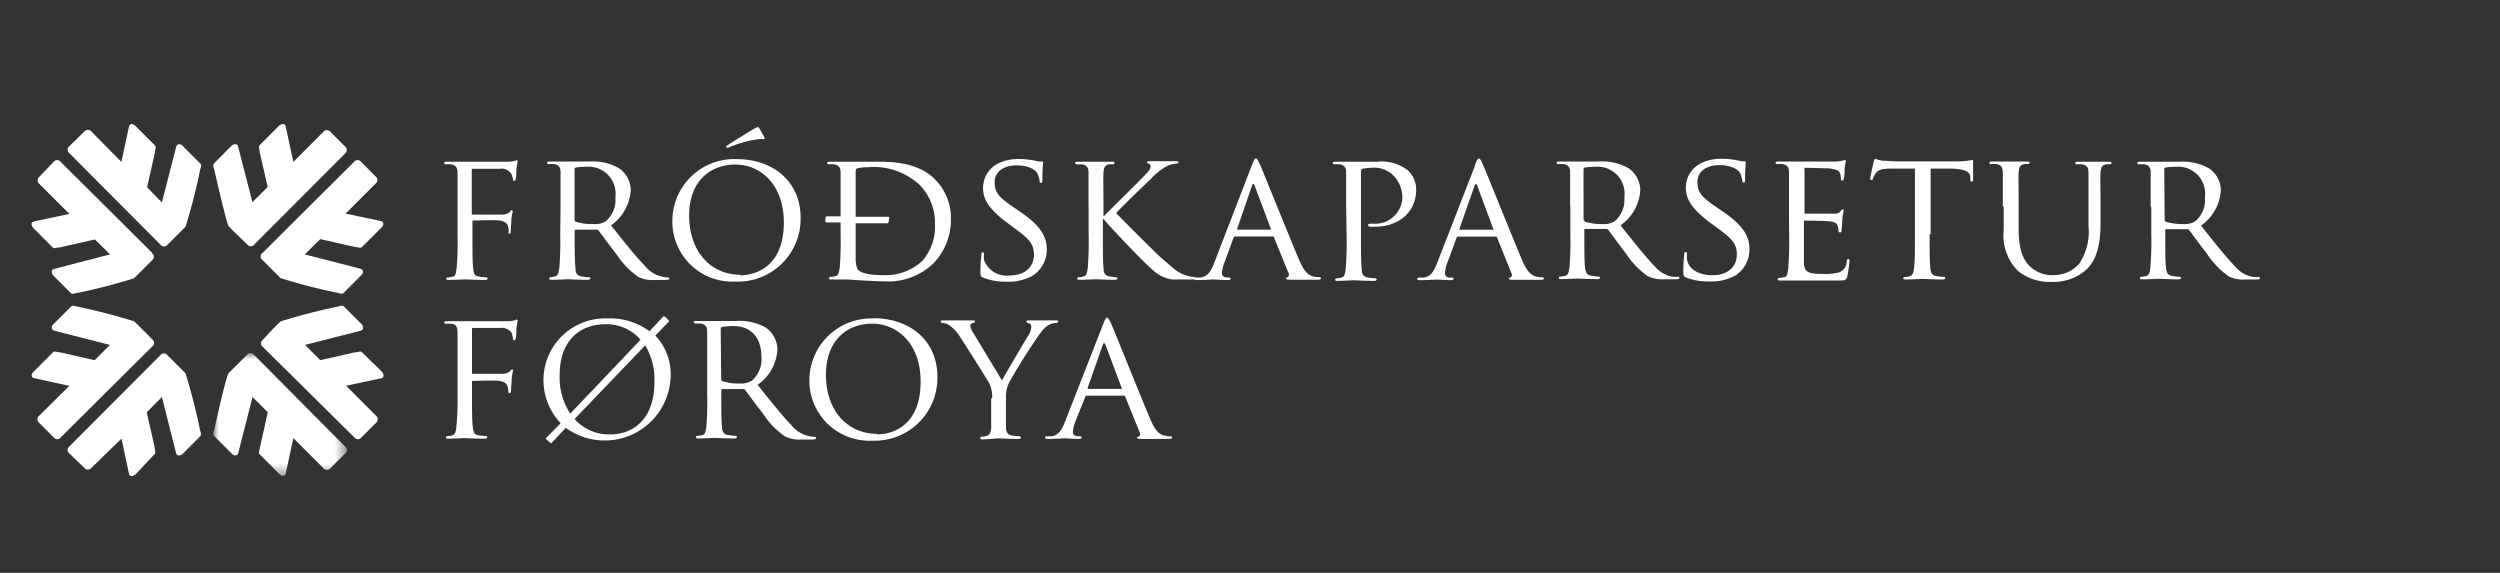 <svg xmlns="http://www.w3.org/2000/svg" xmlns:xlink="http://www.w3.org/1999/xlink" id="Layer_1" data-name="Layer 1" viewBox="0 0 216.21 49.54"><rect x="0" y="0" width="216.21" height="49.54" fill="#333333" stroke="none"/><defs><style>.cls-1,.cls-2{fill:#fff;fill-rule:evenodd;}.cls-2{isolation:isolate;}.cls-3{mask:url(#mask);}</style><mask id="mask" x="18.45" y="30.57" width="11.54" height="10.57" maskUnits="userSpaceOnUse"><g id="b"><path id="a" class="cls-1" d="M18.45,30.57H30V41.14H18.45Z"></path></g></mask></defs><path class="cls-2" d="M39.57,17.87c0-2.1,0-2.48,0-2.91s-.11-.68-.57-.75a3.87,3.87,0,0,0-.48,0,.13.13,0,0,1-.11-.11c0-.08.06-.11.22-.11.64,0,1.51,0,1.59,0h3.63a3.8,3.8,0,0,0,.63-.06c.08,0,.15-.08.2-.08s.09.06.09.12-.06.26-.11.64c0,.13,0,.74-.06.89s-.07.14-.13.14-.11-.05-.11-.15A1.47,1.47,0,0,0,44.2,15a1,1,0,0,0-1-.4l-2.29,0c-.08,0-.11,0-.11.14v3.69c0,.08,0,.13.09.13h1.91c.24,0,.44,0,.64,0s.52-.08.65-.24.13-.15.17-.15.08.05.08.12a5.83,5.83,0,0,0-.12.74c0,.28-.05.82-.05.91s0,.27-.13.27S44,20.07,44,20a1.82,1.82,0,0,0-.09-.5c-.06-.19-.29-.37-.72-.43s-2,0-2.24,0c-.08,0-.09,0-.09.13v1.08c0,1.34,0,2.4.06,2.93s.13.65.51.71a6.33,6.33,0,0,0,.63.07.1.1,0,0,1,.11.11c0,.06-.06.11-.22.11-.78,0-1.68-.05-1.75-.05s-.95.05-1.38.05c-.14,0-.22,0-.22-.11A.1.1,0,0,1,38.7,24a2.83,2.83,0,0,0,.42-.07c.28,0,.31-.32.37-.71a27.59,27.59,0,0,0,.08-2.93V17.87ZM49.69,19a.21.21,0,0,0,.1.18,5.08,5.08,0,0,0,1.54.2,1.76,1.76,0,0,0,1.05-.24,2.4,2.4,0,0,0,.84-2.07,2.33,2.33,0,0,0-2.42-2.65,6.6,6.6,0,0,0-1,.07c-.06,0-.11.08-.11.16Zm-1.21-1.15c0-2.1,0-2.48,0-2.91s-.11-.68-.57-.75a3.87,3.87,0,0,0-.48,0,.13.13,0,0,1-.11-.11c0-.08.06-.11.22-.11.64,0,1.58,0,1.65,0l1.76,0a4.55,4.55,0,0,1,2.6.59,2.35,2.35,0,0,1,1,1.84,4,4,0,0,1-1.71,3.09c1.14,1.43,2.11,2.66,2.93,3.5a2.64,2.64,0,0,0,2,1,.12.12,0,0,1,.12.11c0,.08-.08.11-.33.11h-.87a2.84,2.84,0,0,1-1.5-.27,7.29,7.29,0,0,1-1.91-2c-.59-.73-1.21-1.61-1.51-2a.21.21,0,0,0-.19-.08l-1.78,0c-.07,0-.1,0-.1.11v.31c0,1.31,0,2.36.07,2.92,0,.39.12.65.55.71a5.59,5.59,0,0,0,.62.07c.1,0,.12.06.12.11s-.07.11-.23.11c-.76,0-1.66-.05-1.72-.05s-1,.05-1.38.05c-.15,0-.22,0-.22-.11a.1.1,0,0,1,.11-.11A2,2,0,0,0,48,23.9c.28-.06.31-.32.37-.71a27.59,27.59,0,0,0,.08-2.93Zm17.61-6c.08.14,0,.19-.06.19a2.26,2.26,0,0,0-.48,0,10,10,0,0,0-2.42.67.88.88,0,0,1-.23.07.09.09,0,0,1-.08-.09c0-.05,0-.08.11-.13.57-.4,2.05-1.28,2.16-1.35.27-.16.37-.21.45-.21s.08,0,.16.15.22.38.39.7M64,23.81c1.26,0,3.79-.67,3.79-4.58,0-3.25-2-5-4.19-5s-4,1.46-4,4.4c0,3.15,1.89,5.13,4.42,5.13m-.32-10c3.15,0,5.54,1.93,5.54,5.07a5.42,5.42,0,0,1-5.62,5.52,5.19,5.19,0,0,1-5.47-5.31,5.35,5.35,0,0,1,5.55-5.28M74,20c0,1.15,0,2,0,2.26a2.7,2.7,0,0,0,.15,1c.18.25.67.54,2.33.54a4.69,4.69,0,0,0,3.29-1.24,4.5,4.5,0,0,0,1.09-3.2A4.64,4.64,0,0,0,79.54,16,5.82,5.82,0,0,0,75,14.47a2.7,2.7,0,0,0-.83.09c-.12,0-.17.11-.17.28v3.91H76.8c.1,0,.13.05.1.14l-.05.31c0,.09-.11.11-.19.11H74V20ZM72.7,17.87c0-2.1,0-2.48,0-2.91s-.12-.68-.57-.75a3.87,3.87,0,0,0-.48,0,.14.14,0,0,1-.12-.11c0-.08.07-.11.23-.11.63,0,1.51,0,1.59,0s1.08,0,1.91,0c1.4,0,4-.13,5.62,1.54a4.75,4.75,0,0,1,1.36,3.44,5.4,5.4,0,0,1-1.51,3.8,5.61,5.61,0,0,1-4.25,1.56c-.6,0-1.35-.05-2-.08l-1.16-.08s-.27,0-.56,0l-.83,0c-.14,0-.22,0-.22-.11a.1.1,0,0,1,.11-.11,2,2,0,0,0,.43-.07c.28-.06.3-.32.37-.71a27.59,27.59,0,0,0,.08-2.93v-1H71.49c-.11,0-.11-.05-.1-.15l0-.26c0-.1.06-.12.18-.12H72.7v-.89ZM85,24c-.19-.1-.21-.14-.21-.51,0-.67.06-1.21.08-1.43s0-.23.11-.23.13.05.13.16a2,2,0,0,0,0,.5,2.06,2.06,0,0,0,2.21,1.33c1.38,0,2.1-.78,2.1-1.79s-.53-1.44-1.77-2.36l-.63-.47c-1.52-1.14-2-2-2-2.9,0-1.59,1.26-2.55,3.1-2.55a6.71,6.71,0,0,1,1.45.16,1.93,1.93,0,0,0,.5.06c.11,0,.14,0,.14.1s-.06.51-.06,1.43c0,.21,0,.31-.12.31s-.11-.07-.12-.18a2.61,2.61,0,0,0-.21-.67c-.09-.16-.56-.66-1.81-.66-1,0-1.87.5-1.87,1.46s.43,1.35,1.82,2.29l.39.27c1.71,1.16,2.3,2.1,2.3,3.26a2.64,2.64,0,0,1-1.31,2.31,4.31,4.31,0,0,1-2.23.47A5.12,5.12,0,0,1,85,24m9.14-6.13c0-2.1,0-2.48,0-2.91s-.11-.68-.57-.75l-.47,0a.14.14,0,0,1-.12-.11c0-.08.07-.11.23-.11.63,0,1.49,0,1.57,0l1.39,0c.15,0,.22,0,.22.11a.12.12,0,0,1-.11.11,1.68,1.68,0,0,0-.35,0c-.37.08-.47.27-.5.75s0,.81,0,2.91v.81h.06c.23-.25,2.73-2.71,3.25-3.25s.76-.76.76-1-.06-.25-.17-.27a.16.16,0,0,1-.13-.13c0-.06.06-.09.16-.09l1,0,1.35,0q.21,0,.21.09c0,.07,0,.11-.15.11a2.61,2.61,0,0,0-.77.19,4.94,4.94,0,0,0-1.47,1.15c-.35.32-2.73,2.61-3,2.95.37.39,3.28,3.31,3.85,3.83,1.18,1,1.34,1.22,2,1.49a2.88,2.88,0,0,0,.86.2c.1,0,.17.05.17.11s-.06.11-.3.11h-.72c-.39,0-.65,0-1,0a3,3,0,0,1-1.7-.83c-.63-.49-3.58-3.59-4.24-4.39h-.07v1.32c0,1.3,0,2.37.06,2.93,0,.39.12.65.55.71a4.45,4.45,0,0,0,.54.07.11.11,0,0,1,.11.11c0,.06-.07.11-.22.11-.69,0-1.53-.05-1.64-.05s-1,.05-1.39.05c-.14,0-.22,0-.22-.11a.1.1,0,0,1,.11-.11,2,2,0,0,0,.43-.07c.27-.06.3-.32.36-.71a27.59,27.59,0,0,0,.08-2.93V17.87Z"></path><path class="cls-2" d="M109.85,19.86c.06,0,.06,0,.05-.09l-1.39-3.71c-.08-.21-.16-.21-.23,0L107,19.77c0,.06,0,.09,0,.09Zm-1.56-5.63c.18-.45.24-.53.33-.53s.19.2.34.5c.25.57,2.5,6.16,3.36,8.2.51,1.22.89,1.39,1.19,1.49a2,2,0,0,0,.56.08c.08,0,.17,0,.17.11s-.16.11-.32.11-1.24,0-2.21,0c-.27,0-.49,0-.49-.1s0-.06.09-.09a.26.26,0,0,0,.13-.37l-1.26-3.1c0-.06,0-.08-.12-.08h-3.23a.15.15,0,0,0-.15.11l-.79,2.16a2.78,2.78,0,0,0-.21.91c0,.27.24.37.48.37h.13c.11,0,.14.05.14.11s-.08.11-.21.11c-.33,0-1.1-.05-1.26-.05s-.84.05-1.41.05c-.18,0-.27,0-.27-.11a.12.12,0,0,1,.13-.11l.41,0c.63-.07.91-.55,1.18-1.24Zm8.13,3.64c0-2.1,0-2.48,0-2.91s-.11-.68-.57-.75a3.87,3.87,0,0,0-.48,0,.13.13,0,0,1-.11-.11c0-.08.06-.11.22-.11.64,0,1.51,0,1.62,0l2,0a3.66,3.66,0,0,1,2.68.76,2.32,2.32,0,0,1,.7,1.63c0,1.94-1.47,3.23-3.61,3.23a2.68,2.68,0,0,1-.4,0,.16.16,0,0,1-.15-.13c0-.11.08-.14.37-.14a2.35,2.35,0,0,0,2.59-2.18,2.72,2.72,0,0,0-.79-2,2.38,2.38,0,0,0-1.89-.65,5.09,5.09,0,0,0-.79.09c-.07,0-.11.11-.11.26v5.5c0,1.3,0,2.37.07,2.93,0,.39.12.65.55.71a5.87,5.87,0,0,0,.62.07.11.11,0,0,1,.12.11c0,.06-.07.11-.23.11-.76,0-1.68-.05-1.75-.05s-1,.05-1.38.05c-.15,0-.23,0-.23-.11a.11.11,0,0,1,.12-.11,2.14,2.14,0,0,0,.43-.07c.27-.06.3-.32.36-.71a27.59,27.59,0,0,0,.08-2.93Zm12.72,2c.05,0,.05,0,0-.09l-1.38-3.71q-.12-.31-.24,0l-1.3,3.71c0,.06,0,.09,0,.09Zm-1.57-5.63c.18-.45.24-.53.34-.53s.19.2.33.5c.26.57,2.5,6.16,3.36,8.2.51,1.22.89,1.39,1.19,1.49a2.14,2.14,0,0,0,.56.08c.08,0,.17,0,.17.11s-.15.11-.31.11-1.24,0-2.22,0c-.27,0-.49,0-.49-.1s0-.06.1-.09a.25.25,0,0,0,.12-.37l-1.25-3.1c0-.06-.05-.08-.13-.08h-3.23a.14.14,0,0,0-.14.11l-.8,2.16a2.73,2.73,0,0,0-.2.91c0,.27.23.37.47.37h.13c.11,0,.14.05.14.11s-.08.11-.2.11c-.34,0-1.1-.05-1.26-.05s-.84.05-1.42.05c-.17,0-.26,0-.26-.11a.12.12,0,0,1,.12-.11l.41,0c.64-.07.91-.55,1.18-1.24l3.29-8.46ZM137,19a.21.21,0,0,0,.1.18,5.08,5.08,0,0,0,1.54.2,1.78,1.78,0,0,0,1-.24,2.43,2.43,0,0,0,.84-2.07,2.33,2.33,0,0,0-2.42-2.65,6.72,6.72,0,0,0-1,.07c-.06,0-.11.08-.11.16V19Zm-1.21-1.15c0-2.1,0-2.48,0-2.91s-.11-.68-.58-.75a3.59,3.59,0,0,0-.47,0,.14.14,0,0,1-.12-.11c0-.08.07-.11.23-.11.64,0,1.57,0,1.65,0l1.75,0a4.58,4.58,0,0,1,2.61.59,2.35,2.35,0,0,1,1,1.84,4,4,0,0,1-1.71,3.09c1.14,1.43,2.11,2.66,2.92,3.5a2.61,2.61,0,0,0,1.56.94,2.45,2.45,0,0,0,.5,0,.12.12,0,0,1,.12.11c0,.08-.08.11-.33.11H144a2.89,2.89,0,0,1-1.5-.27,7.29,7.29,0,0,1-1.91-2c-.58-.73-1.2-1.61-1.5-2a.21.21,0,0,0-.19-.08l-1.78,0c-.07,0-.1,0-.1.11v.31c0,1.31,0,2.36.06,2.92.05.39.13.65.56.71a5.59,5.59,0,0,0,.62.07c.1,0,.11.06.11.11s-.06.11-.22.11c-.77,0-1.66-.05-1.72-.05s-1,.05-1.38.05c-.15,0-.23,0-.23-.11a.1.1,0,0,1,.11-.11,2.24,2.24,0,0,0,.44-.07c.26-.06.3-.32.36-.71a27.59,27.59,0,0,0,.08-2.93V17.87Zm10,6.13c-.2-.1-.21-.14-.21-.51,0-.67.06-1.21.08-1.43s0-.23.11-.23.13.05.13.16a2,2,0,0,0,0,.5c.21,1,1.27,1.33,2.21,1.33,1.38,0,2.1-.78,2.1-1.79s-.53-1.44-1.77-2.36l-.64-.47c-1.51-1.14-2-2-2-2.9,0-1.59,1.26-2.55,3.1-2.55a6.71,6.71,0,0,1,1.45.16,1.9,1.9,0,0,0,.49.06c.11,0,.14,0,.14.1s-.06.51-.06,1.43c0,.21,0,.31-.11.31s-.11-.07-.13-.18a2.59,2.59,0,0,0-.2-.67c-.1-.16-.56-.66-1.82-.66-1,0-1.86.5-1.86,1.46s.43,1.35,1.81,2.29l.4.27c1.7,1.16,2.29,2.1,2.29,3.26a2.63,2.63,0,0,1-1.3,2.31,4.33,4.33,0,0,1-2.23.47,5.12,5.12,0,0,1-2-.36m8.95-6.13c0-2.1,0-2.48,0-2.91s-.11-.68-.57-.75a3.87,3.87,0,0,0-.48,0,.13.13,0,0,1-.11-.11c0-.08.06-.11.22-.11.64,0,1.55,0,1.62,0h3.35c.27,0,.52-.06.63-.08a.82.82,0,0,1,.19-.06s.07.06.07.12-.08.26-.11.64c0,.13,0,.74-.08.89s-.07.14-.13.14-.11-.05-.11-.17a1.53,1.53,0,0,0-.08-.47c-.1-.23-.24-.33-1-.42-.23,0-1.85-.05-2-.05s-.07.05-.07.14v3.68c0,.1,0,.15.07.15s2,0,2.34,0,.55,0,.69-.19.16-.18.2-.18.09,0,.09.12a5.83,5.83,0,0,0-.12.74c0,.28-.06.79-.06.88s0,.25-.13.25S159,20,159,20a1.13,1.13,0,0,0-.07-.45c-.05-.19-.17-.35-.71-.41-.38-.05-1.88-.06-2.12-.06-.08,0-.09,0-.09.09v1.13c0,.46,0,2,0,2.31,0,.9.28,1.08,1.66,1.08a4.83,4.83,0,0,0,1.41-.14,1.07,1.07,0,0,0,.64-.94c0-.16.06-.21.14-.21s.09.11.09.21a11.3,11.3,0,0,1-.19,1.3c-.09.35-.24.35-.78.35-1,0-1.86,0-2.43,0s-1,0-1.17,0l-.6,0-.81,0c-.14,0-.23,0-.23-.11a.11.11,0,0,1,.12-.11,3.21,3.21,0,0,0,.43-.07c.27,0,.3-.32.36-.71a27.59,27.59,0,0,0,.08-2.93Zm12.16,2.39c0,1.3,0,2.37.06,2.93.05.39.12.65.54.71a6.18,6.18,0,0,0,.64.07c.1,0,.11.06.11.11s-.06.11-.22.11c-.76,0-1.65-.05-1.74-.05s-1,.05-1.44.05c-.16,0-.23,0-.23-.11a.11.11,0,0,1,.12-.1,2,2,0,0,0,.41-.06c.28-.07.36-.34.41-.73.07-.56.07-1.63.07-2.93V14.58l-2,0c-.87,0-1.2.11-1.41.43a1.86,1.86,0,0,0-.22.43c0,.12-.08.13-.15.13a.1.1,0,0,1-.09-.11c0-.14.28-1.36.3-1.47s.1-.25.14-.25a5.65,5.65,0,0,0,.62.16c.4,0,.94.06,1.1.06h5.28a7.61,7.61,0,0,0,1-.06l.39-.06c.07,0,.07.07.07.15,0,.42,0,1.39,0,1.55s-.06.17-.13.17-.09,0-.11-.24l0-.14c0-.41-.34-.72-1.68-.75l-1.75,0v5.68Zm6.33-2.39c0-2.1,0-2.48,0-2.91s-.11-.68-.57-.75a3.87,3.87,0,0,0-.48,0,.13.13,0,0,1-.11-.11c0-.08.06-.11.22-.11.64,0,1.48,0,1.61,0l1.41,0c.16,0,.24,0,.24.11a.13.13,0,0,1-.13.11,1.65,1.65,0,0,0-.34,0c-.37.07-.45.3-.48.75s0,.81,0,2.91v1.9c0,1.95.43,2.76,1,3.31a2.76,2.76,0,0,0,2.08.73,2.9,2.9,0,0,0,2.17-1,5,5,0,0,0,.79-3.27V17.87c0-2.1,0-2.48,0-2.91s-.09-.68-.56-.75a3.71,3.71,0,0,0-.47,0,.11.11,0,0,1-.11-.11c0-.08.06-.11.22-.11.62,0,1.43,0,1.51,0s.77,0,1.18,0c.16,0,.22,0,.22.11a.12.12,0,0,1-.11.11,1.68,1.68,0,0,0-.35,0c-.38.08-.46.3-.49.75s0,.81,0,2.91v1.45c0,1.46-.19,3.1-1.3,4.06a4.27,4.27,0,0,1-2.93,1,4.36,4.36,0,0,1-2.91-.95,4.36,4.36,0,0,1-1.23-3.55v-2Zm14,1.15a.21.21,0,0,0,.1.18,5.08,5.08,0,0,0,1.54.2,1.76,1.76,0,0,0,1-.24,2.4,2.4,0,0,0,.84-2.07,2.33,2.33,0,0,0-2.41-2.65,6.65,6.65,0,0,0-1,.07c-.06,0-.11.08-.11.16ZM186,17.87c0-2.1,0-2.48,0-2.91s-.11-.68-.57-.75a3.87,3.87,0,0,0-.48,0,.13.13,0,0,1-.11-.11c0-.08.06-.11.22-.11.64,0,1.58,0,1.66,0l1.75,0a4.55,4.55,0,0,1,2.6.59,2.33,2.33,0,0,1,1,1.84,4,4,0,0,1-1.72,3.09c1.14,1.43,2.11,2.66,2.92,3.5a2.61,2.61,0,0,0,1.56.94,2.56,2.56,0,0,0,.5,0,.11.11,0,0,1,.12.11c0,.08-.08.11-.33.11h-.87a2.84,2.84,0,0,1-1.5-.27,7.15,7.15,0,0,1-1.91-2c-.59-.73-1.21-1.61-1.51-2a.2.2,0,0,0-.19-.08l-1.78,0c-.07,0-.1,0-.1.11v.31c0,1.31,0,2.36.06,2.92.05.39.13.65.56.71a5.59,5.59,0,0,0,.62.07c.1,0,.11.06.11.11s-.06.11-.22.11c-.77,0-1.65-.05-1.72-.05s-.95.05-1.38.05c-.14,0-.22,0-.22-.11a.1.1,0,0,1,.11-.11,2,2,0,0,0,.42-.07c.28-.06.31-.32.37-.71a27.59,27.59,0,0,0,.08-2.93V17.87ZM39.57,31.64c0-2.1,0-2.48,0-2.91S39.43,28,39,28a3.87,3.87,0,0,0-.48,0,.13.13,0,0,1-.11-.11c0-.08.06-.11.22-.11.64,0,1.51,0,1.59,0h3.63a2.81,2.81,0,0,0,.63-.07c.08,0,.15-.08.2-.08s.09.07.09.13-.06.26-.11.64c0,.12,0,.73-.06.89s-.07.14-.13.14-.11-.06-.11-.16a1.52,1.52,0,0,0-.13-.51,1.06,1.06,0,0,0-1-.4l-2.29,0c-.08,0-.12,0-.12.15v3.69c0,.07,0,.13.1.13l1.91,0c.24,0,.44,0,.64,0s.52-.08.65-.24.13-.14.17-.14.08.05.08.11a4.54,4.54,0,0,0-.12.75c0,.3-.05.61-.05.91,0,.13,0,.27-.13.27s-.1-.07-.1-.13a1.82,1.82,0,0,0-.09-.49c-.06-.19-.29-.37-.72-.43s-2,0-2.24,0c-.08,0-.1,0-.1.12V34c0,1.34,0,2.41.07,2.93s.12.65.51.72a5.94,5.94,0,0,0,.63.06.11.11,0,0,1,.11.11c0,.06-.06.12-.22.12-.78,0-1.68-.05-1.75-.05s-.95.05-1.38.05c-.14,0-.22,0-.22-.12a.11.11,0,0,1,.1-.11c.13,0,.31,0,.43-.06.28-.05.31-.32.37-.72A27.39,27.39,0,0,0,39.57,34Zm10.12,4.6a4,4,0,0,0,3.12,1.33c1.29,0,3.79-.7,3.79-4.58a5.7,5.7,0,0,0-.8-3.12l-6.11,6.37Zm5.71-6.86a3.91,3.91,0,0,0-3-1.34c-2.33,0-4,1.48-4,4.41a5.66,5.66,0,0,0,.92,3.32Zm-7.68,8.91q0,.08-.15,0L47.26,38c-.07-.06-.08-.1,0-.15l1.23-1.25A5.43,5.43,0,0,1,47,32.81a5.34,5.34,0,0,1,5.54-5.27,5.71,5.71,0,0,1,3.63,1.11l1.16-1.24c0-.07.11-.07.21,0l.27.27c.08.08.06.11,0,.17l-1.13,1.17A4.9,4.9,0,0,1,58,32.61,5.71,5.71,0,0,1,48.93,37Zm14.65-5.51a.19.19,0,0,0,.1.18,4.71,4.71,0,0,0,1.54.21,1.82,1.82,0,0,0,1-.24,2.42,2.42,0,0,0,.84-2.07c0-1.69-.92-2.66-2.41-2.66a6.31,6.31,0,0,0-1,.08.18.18,0,0,0-.11.16Zm-1.21-1.14c0-2.1,0-2.48,0-2.91s-.11-.68-.57-.75a3.87,3.87,0,0,0-.48,0,.13.13,0,0,1-.11-.11c0-.08.06-.11.22-.11.64,0,1.58,0,1.66,0l1.75,0a4.59,4.59,0,0,1,2.61.58,2.39,2.39,0,0,1,1,1.85,4,4,0,0,1-1.72,3.09c1.14,1.43,2.11,2.65,2.93,3.5a2.66,2.66,0,0,0,2,1,.13.13,0,0,1,.13.11c0,.08-.08.12-.34.12h-.87a2.82,2.82,0,0,1-1.5-.28,7,7,0,0,1-1.91-2c-.59-.73-1.21-1.6-1.51-2a.22.22,0,0,0-.19-.08l-1.78,0c-.07,0-.1,0-.1.11V34c0,1.31,0,2.36.06,2.91,0,.4.13.66.56.72a5.56,5.56,0,0,0,.62.06.1.1,0,0,1,.11.11c0,.07-.06.12-.22.12-.76,0-1.65-.05-1.72-.05s-1,.05-1.38.05c-.14,0-.22,0-.22-.12a.11.11,0,0,1,.11-.11,2.22,2.22,0,0,0,.43-.06c.27-.06.3-.32.36-.72A27.39,27.39,0,0,0,61.16,34V31.64Zm14.67,5.93c1.26,0,3.79-.66,3.79-4.58,0-3.25-2-5-4.19-5s-4,1.47-4,4.41c0,3.15,1.89,5.12,4.42,5.12m-.32-10c3.15,0,5.54,1.92,5.54,5.07a5.42,5.42,0,0,1-5.62,5.52A5.19,5.19,0,0,1,70,32.82a5.36,5.36,0,0,1,5.55-5.28m10.25,6.9a2.43,2.43,0,0,0-.3-1.39c-.11-.2-2-3.21-2.48-3.93a3.53,3.53,0,0,0-.93-1,1.21,1.21,0,0,0-.58-.19.14.14,0,0,1-.15-.13c0-.06.05-.09.17-.09l1.39,0c.1,0,.67,0,1.21,0,.16,0,.19,0,.19.09s-.09.1-.22.15-.18.1-.18.21a1.17,1.17,0,0,0,.19.53l2.55,4.22c.29-.58,2-3.47,2.29-3.92a1.48,1.48,0,0,0,.24-.7c0-.19-.07-.3-.22-.34s-.21-.1-.21-.16.08-.08.22-.08c.37,0,.86,0,1,0l1.37,0c.1,0,.17,0,.17.08a.16.16,0,0,1-.17.14,1.5,1.5,0,0,0-.65.17,2.51,2.51,0,0,0-.7.67,49.76,49.76,0,0,0-2.72,4.3A2.67,2.67,0,0,0,87,34.44V35.6c0,.22,0,.8,0,1.35,0,.4.13.65.54.72a5.65,5.65,0,0,0,.64.06.11.11,0,0,1,.11.11c0,.07-.08.12-.22.12-.78,0-1.69-.05-1.77-.05S85.42,38,85,38c-.16,0-.22,0-.22-.12a.11.11,0,0,1,.11-.11,1.84,1.84,0,0,0,.41-.06c.29-.07.39-.32.42-.72,0-.55,0-1.13,0-1.35V34.44ZM97,33.63c.06,0,.06,0,0-.1l-1.39-3.7q-.12-.31-.24,0l-1.3,3.7c0,.07,0,.1,0,.1ZM95.42,28c.18-.45.24-.53.33-.53s.19.19.34.5c.25.56,2.49,6.15,3.36,8.21.5,1.2.88,1.38,1.18,1.47a2.14,2.14,0,0,0,.56.08c.08,0,.18,0,.18.11s-.16.12-.32.12-1.24,0-2.21,0c-.27,0-.5,0-.5-.09s0-.07.1-.1a.25.25,0,0,0,.13-.36l-1.26-3.11a.11.11,0,0,0-.13-.08H94a.16.16,0,0,0-.15.12L93,36.46a2.78,2.78,0,0,0-.21.91c0,.27.24.36.48.36h.12c.11,0,.15.05.15.11s-.08.12-.21.12c-.33,0-1.1-.05-1.26-.05s-.84.05-1.41.05c-.18,0-.28,0-.28-.12s.07-.11.14-.11l.41,0c.63-.08.9-.56,1.17-1.24ZM13.15,21.9a.38.38,0,0,1,0,.61s-1.31,1.32-1.57,1.56a49.48,49.48,0,0,1-4.86,1.26c-.25,0-.44.18-.61,0L4.64,23.86c-.15-.15-.28-.45,0-.59L9.52,22,8.21,20.71l-3.05.69c-.29,0-.48.14-.61,0L2.9,19.74c-.15-.15-.29-.48,0-.58L6,18.5l-2.6-2.6a.4.4,0,0,1,0-.61L4.64,14a.38.38,0,0,1,.61,0l7.9,7.86ZM6,13.25a.38.38,0,0,1,0-.61L7.3,11.37a.39.39,0,0,1,.6,0L10.5,14l.66-3.07c.1-.32.44-.18.59,0l1.65,1.65c.15.13,0,.32,0,.61l-.68,3L14,17.51l1.25-4.86c.13-.29.43-.17.58,0l1.47,1.47c.18.18.05.37,0,.61a50.13,50.13,0,0,1-1.25,4.87c-.24.25-1.56,1.56-1.56,1.56a.38.38,0,0,1-.61,0Zm7.87,17.47a.37.37,0,0,1,.61,0l1.56,1.56a49.41,49.41,0,0,1,1.25,4.87c.05.24.18.43,0,.61l-1.47,1.47c-.15.15-.45.27-.58,0L14,34.34l-1.31,1.32.68,3c0,.3.15.49,0,.61L11.75,41c-.15.15-.49.29-.59,0l-.65-3.07L7.9,40.47a.38.38,0,0,1-.6,0L6,39.22a.38.38,0,0,1,0-.61l7.87-7.89ZM5.25,37.83a.38.38,0,0,1-.61,0L3.38,36.56a.38.38,0,0,1,0-.6L6,33.37,2.93,32.7c-.32-.1-.18-.43,0-.58l1.65-1.65c.13-.15.32,0,.61,0l3,.68,1.32-1.32L4.66,28.59c-.3-.14-.18-.44,0-.59l1.47-1.47c.17-.18.36-.05.61,0a49.48,49.48,0,0,1,4.86,1.26c.26.23,1.57,1.56,1.57,1.56a.38.38,0,0,1,0,.61ZM22.73,30a.38.38,0,0,1,0-.61S24,28,24.29,27.79a49.48,49.48,0,0,1,4.86-1.26c.25-.05.44-.18.62,0L31.24,28c.15.15.27.45,0,.59l-4.86,1.24,1.32,1.32,3-.68c.29,0,.49-.15.61,0L33,32.12c.15.15.29.48,0,.59l-3.07.65,2.6,2.6a.39.39,0,0,1,0,.6l-1.27,1.27a.38.38,0,0,1-.61,0Z"></path><g class="cls-3"><path class="cls-2" d="M29.84,38.61a.39.39,0,0,1,0,.62l-1.27,1.26a.38.38,0,0,1-.6,0l-2.6-2.6-.66,3.07c-.1.32-.43.18-.59,0l-1.64-1.65c-.15-.13-.05-.32,0-.61l.68-3.05-1.32-1.32L20.6,39.2c-.14.31-.44.18-.59,0l-1.47-1.47c-.18-.18-.05-.36,0-.61,0,0,1-4.61,1.25-4.87l1.57-1.56a.38.38,0,0,1,.61,0Z"></path></g><path class="cls-2" d="M22,21.14a.37.37,0,0,1-.61,0S20,19.83,19.79,19.58s-1.25-4.87-1.25-4.87c-.05-.24-.18-.43,0-.61L20,12.63c.15-.15.45-.27.58,0l1.25,4.85,1.32-1.31-.69-3c0-.3-.14-.49,0-.62l1.65-1.65c.16-.15.49-.29.59,0L25.37,14l2.6-2.6a.38.38,0,0,1,.6,0l1.27,1.27a.38.38,0,0,1,0,.61L22,21.14ZM30.62,14a.38.38,0,0,1,.61,0l1.26,1.27a.38.38,0,0,1,0,.6l-2.6,2.6,3.07.65c.32.11.18.44,0,.59l-1.65,1.65c-.13.15-.32,0-.61,0l-3-.68L26.35,22l4.86,1.25c.3.14.18.44,0,.59l-1.47,1.47c-.18.18-.37.05-.62,0a49.48,49.48,0,0,1-4.86-1.26l-1.56-1.56a.37.37,0,0,1,0-.61L30.62,14Z"></path></svg>